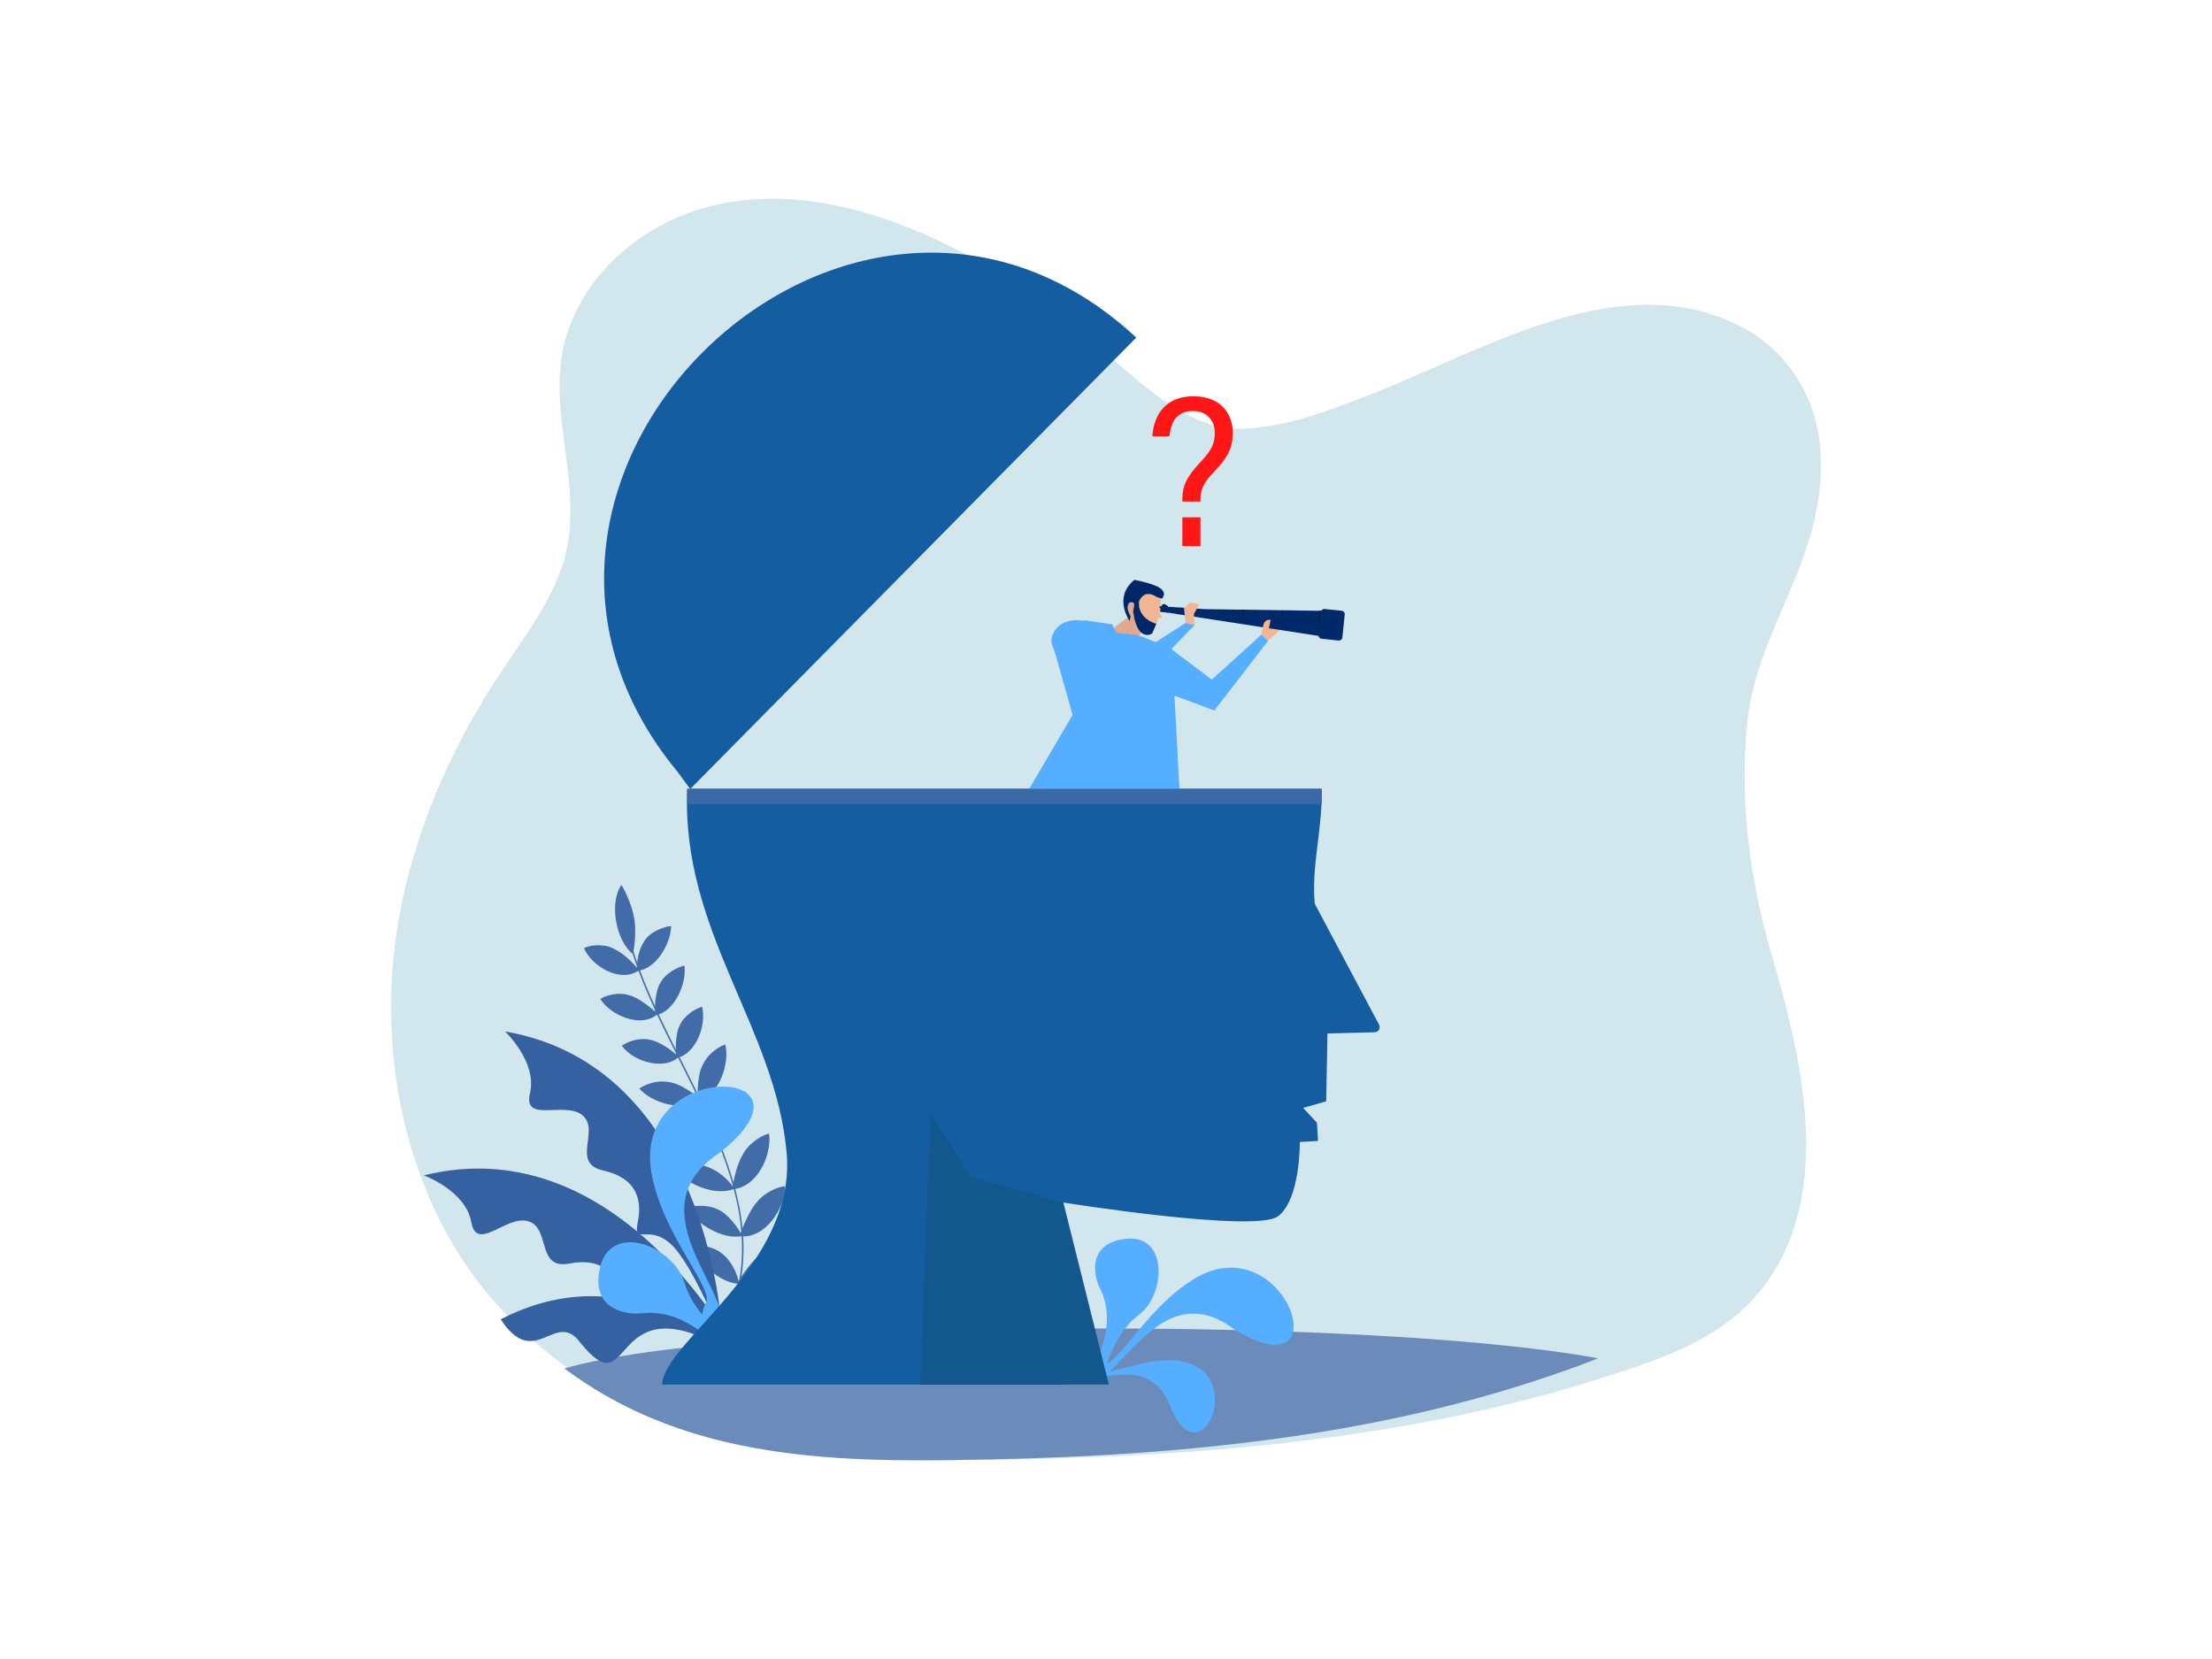 <?xml version="1.0" encoding="UTF-8"?> <svg xmlns="http://www.w3.org/2000/svg" viewBox="0 0 2700 2025"><defs><style>.cls-1{fill:#002a69;}.cls-2{fill:#002152;}.cls-3{fill:#002868;}.cls-4{fill:#fff;}.cls-5{fill:#f2b694;}.cls-6{fill:#ff1616;}.cls-7{fill:#e0a990;}.cls-8{fill:#426ca7;}.cls-9{fill:#145da0;}.cls-10{fill:#13588c;}.cls-11{fill:#3561a1;}.cls-12{fill:#3d68a8;}.cls-13{fill:#56aeff;}.cls-14{fill:#6b8bba;mix-blend-mode:multiply;}.cls-15{isolation:isolate;}.cls-16{fill:#b1d4e0;opacity:.58;}</style></defs><g class="cls-15"><g id="Layer_1"><rect class="cls-4" width="2700" height="2025"></rect><g><g><path class="cls-16" d="M2132.33,885.72c-8.85,96.29,4.02,189.85,30.27,279.93,29.56,101.37,62.16,230.19,26.13,336.17-8,23.53-18.31,43.62-30.39,60.91-26.35,37.74-61.07,62.22-98.31,80.29-.24,.11-.47,.23-.71,.35-6.3,3.04-12.67,5.9-19.08,8.61-4.88,2.06-9.78,4.05-14.7,5.95-19.14,7.43-38.47,13.78-57.25,19.92-43.26,14.14-87.06,26.42-131.24,37.09-6.05,1.46-12.11,2.88-18.17,4.28-11.18,2.58-22.38,5.06-33.6,7.43-57.16,12.13-114.87,21.71-172.8,29.26-11.58,1.52-23.18,2.95-34.77,4.3-80.34,9.36-161.01,15.02-241.17,18.31-30.89,1.26-61.7,2.18-92.39,2.82-16.51,.34-32.97,.61-49.4,.8-5.4,.07-10.8,.12-16.2,.18-.28,0-.57,0-.85,0-27.2,.25-54.7,.18-82.32-.58-22.24-.62-44.57-1.68-66.88-3.39-58.82-4.5-117.5-13.5-174.29-30.6-9.52-2.87-18.99-5.96-28.39-9.3-28.49-10.1-56.41-22.45-83.53-37.51-12.92-7.18-25.66-14.96-38.19-23.43-1.68-1.12-3.34-2.26-5.01-3.41-1.82-1.25-3.63-2.53-5.43-3.81-3.77-2.68-7.52-5.42-11.23-8.23-12.88-9.7-25.52-20.17-37.89-31.46-10.71-9.78-21.22-20.16-31.49-31.22-3-3.22-5.99-6.5-8.95-9.84-107.85-121.53-151.51-310.41-112.97-490.47,21.93-102.46,65.35-195.29,118.28-275.46,25.08-37.98,52.63-73.9,71.34-117.86,43.58-102.41-22.59-204.75,13.56-304.76,29.3-81.08,102.19-129.91,165.76-147.46,96-26.5,196.43-2.09,290.01,42.29,40.79,19.34,80.29,42.47,117.55,66.83,77.13,50.42,157.24,162.7,247.23,160.69,53.28-1.2,105.15-21.35,155.91-41.05,141.8-55.02,309.41-161.3,457.65-81.9,39.46,21.13,74.86,61.35,88.16,114.89,10.37,41.76,6.51,87.88-4.36,129.41-21.87,83.47-71.58,150.76-79.88,241.03Z"></path><path class="cls-14" d="M1950.6,1657.93c-18.13,7.43-36.44,13.78-54.24,19.92-40.98,14.14-82.47,26.42-124.33,37.09-5.73,1.46-11.47,2.88-17.21,4.28-10.59,2.58-21.2,5.06-31.83,7.43-54.15,12.13-108.81,21.71-163.69,29.26-10.97,1.52-21.95,2.95-32.94,4.3-76.11,9.36-152.53,15.02-228.46,18.31-29.26,1.26-58.45,2.18-87.52,2.82-15.64,.34-31.24,.61-46.8,.8-5.12,.07-10.23,.12-15.34,.18-.27,0-.54,0-.8,0-25.77,.25-51.82,.18-77.99-.58-21.07-.62-42.22-1.68-63.35-3.39-55.72-4.5-111.31-13.5-165.11-30.6-9.02-2.87-17.99-5.96-26.9-9.3-26.99-10.1-53.44-22.45-79.12-37.51-12.24-7.18-24.31-14.96-36.18-23.43-1.59-1.12-3.16-2.26-4.74-3.41-1.72-1.25-3.44-2.53-5.14-3.81,212.08-60.58,974.81-64.7,1261.69-12.36Z"></path><g><path class="cls-13" d="M1311.34,1672.66c39.14,69.04,89.31-128.7,194.32-50.68,137.1,84.84,61.14-139.4-56.36-55.51-51.96,35.04-85.83,100.68-102.19,98.44-16.36-2.24-35.77,7.75-35.77,7.75Z"></path><path class="cls-13" d="M1321.44,1664.46c-5.3,46.51,79.83-28.12,108.8,56.54,38.3,86.07,97.1-57.88-.73-60.71-38.94-.96-79.52,20.29-87.07,13.2-7.55-7.09-21-9.03-21-9.03Z"></path><path class="cls-13" d="M1336.77,1664.29s27.58-49.16,6.12-91.15c-9.14-17.89-14.72-55.43,30.7-60.99,52.57-6.44,49.58,68.13,16.66,92.69-32.92,24.56-43.1,73.71-43.1,73.71l-10.38-14.26Z"></path></g><g><g><path class="cls-8" d="M880.05,1529.14c12.03,8.44,19.92,24.68,22.18,37.91-23.11-.69-50.01-25.49-59.51-47.01,8.52-1.08,26.73,.78,37.33,9.1Z"></path><path class="cls-8" d="M875.68,1476.08c11.73,3.99,27.19,24.27,29.88,32.61-23.17,5.19-55.78-15.01-68.38-34.46,8.23-2.77,26.3-4.3,38.5,1.85Z"></path><path class="cls-8" d="M861.4,1423.61c15.28,4.71,27.32,16,35.22,27.33-22.62,9.66-57.65-4.63-73.71-23.86,7.72-4,25.6-7.88,38.5-3.47Z"></path><path class="cls-8" d="M843.99,1372.7c14.24,3.19,26.25,13.06,34.45,22.74-18.5,14.46-55.85,1.42-68.87-15.63,6.42-4.69,22.29-10.26,34.42-7.11Z"></path><path class="cls-8" d="M816.71,1320.81c13,1.51,32.11,14.86,37.92,21.33-18.98,16.34-60.16,3.73-74.23-13.54,0,0,15.75-11.46,36.31-7.79Z"></path><path class="cls-8" d="M792.87,1269.1c12.09,1.71,30.06,14.93,35.45,21.01-15.28,15.4-52.71,8.34-69.33-13.58,6.2-5,21.76-10.45,33.88-7.43Z"></path><path class="cls-8" d="M767.61,1214.72c11.04,2.26,29.75,17.01,34.84,23.23-20.29,17.61-57.38,1.27-69.71-18.62,6.69-4.6,22.81-8.63,34.87-4.61Z"></path><path class="cls-8" d="M747.77,1157.35c13.53,6.08,24.07,16.97,32.17,26.99-22.36,15.77-56.89-3.91-67.21-27.03,7.19-3.79,23.67-5.58,35.05,.04Z"></path></g><g><path class="cls-8" d="M929.07,1530.2c-11.76,9.54-22.14,24.38-29.44,36.39,29,11.22,61.56-20.41,66.84-48.92-9.2-1.22-26.47,3.14-37.39,12.53Z"></path><path class="cls-8" d="M923.92,1467.29c-8.57,9.04-18.73,32.86-21,41.55,29.97,4.13,55.38-32.83,55.21-60.91-9.16,.59-25.48,8.13-34.21,19.35Z"></path><path class="cls-8" d="M907.68,1407.4c-8.52,14.16-11.74,30.1-13.62,44.19,29.19-1.76,48.24-40.22,44.73-67.99-8.93,1.98-24.01,11.47-31.11,23.8Z"></path><path class="cls-8" d="M882.84,1354.88c-6.62,13.27-7.42,28.64-6.86,41.53,26.81-2.77,39.99-41.24,34.21-63.92-7.92,1.82-22.02,10.83-27.34,22.39Z"></path><path class="cls-8" d="M857.7,1299.86c-6.27,11.49-6.88,34.86-5.45,43.44,25.52-4.88,38.97-46.68,32.94-68.45,0,0-18.49,6.11-27.49,25.01Z"></path><path class="cls-8" d="M830.22,1250.63c-6.21,10.44-6.06,32.86-4.26,40.69,20.98-3.67,36.96-36.15,31.07-62.5-7.58,1.91-21.81,10.55-26.82,21.81Z"></path><path class="cls-8" d="M806.77,1198.58c-6.83,9.07-8.42,32.77-6.71,40.48,23.2-3.37,38.63-39.41,35.33-60.41-7.72,1.46-22.7,9.05-28.62,19.92Z"></path><path class="cls-8" d="M788.34,1146.14c-8.83,11.24-11.27,26.66-10.89,39.1,23.15-2.1,41.26-32.89,41.8-54.87-7.76,.5-23.61,5.87-30.91,15.77Z"></path></g><path class="cls-8" d="M774.09,1120.81c2.53,11.71,.89,35-1.7,43.56-20.28-15.74-29.31-61.86-13.9-84.26,5.08,7.95,13.43,26.74,15.61,40.7Z"></path><path class="cls-8" d="M770.72,1152.99c45.04,156.22,204.41,319.47,104.58,485.76l-1.52-1c99.2-166.02-60.09-328.17-104.81-484.26l1.75-.49Z"></path></g><g><path class="cls-11" d="M902.33,1657.04s-143.41-282.04-385.06-222.38c0,0,51.17,18.64,57.9,56.82,6.73,38.18,43.26-9.33,70.11-.66,26.85,8.67,9.43,59.21,49.54,51.49,40.11-7.72,57.7,12.1,63.93,40.93,6.23,28.83,12.31-3.1,46.83,8.05,34.53,11.15,104.54,80.98,104.54,80.98l-7.79-15.22Z"></path><path class="cls-11" d="M880.55,1616.89s-18.64-315.85-263.98-357.83c0,0,39.44,37.55,30.35,75.24-9.1,37.69,43.38,8.75,64.52,27.43,21.14,18.69-15.03,58.05,24.81,67.01,39.85,8.96,48.04,34.16,42.22,63.08-5.82,28.92,12.52,2.08,39.7,26.11,27.19,24.02,63.42,116.03,63.42,116.03l-1.05-17.07Z"></path><path class="cls-11" d="M880.62,1643.78s-116.25-112.69-269.47-33.36c41.98,63.84,66.82-13.47,97.45,28.79,65.45,80.53,32.43-71.71,172.02,4.57Z"></path></g><path class="cls-13" d="M856.18,1630.07c87.17-14.4-100.21-142.75,21.64-222.54,141.3-110.71-122.21-117.42-79.65,37.59,16.68,67.75,72.26,128.35,63.64,144.59-8.62,16.24-5.63,40.35-5.63,40.35Z"></path><path class="cls-13" d="M876.82,1644.72s-40.57-47.88-92.72-41.81c-22.22,2.59-63.54-6.19-51.7-55.73,13.71-57.35,90.35-25.26,103.18,18.64,12.83,43.89,60.15,73.62,60.15,73.62l-18.91,5.29Z"></path><path class="cls-9" d="M827.02,942.01l12.57,17.22c5.54,6.82-2.59-2.57,3.13,3.61,47.93-48.51,511.7-517.88,544.25-550.8-344.62-319.81-858.36,169.66-559.95,529.97Z"></path><path class="cls-9" d="M960.25,1407.74c-13.37-154.15-128.96-270.44-121.42-444.91h774.31c1.77,45.79-12.83,94.78-8.3,140.35,0,0,78.48,147.58,78.48,147.58,2.19,4.11-.72,9.08-5.37,9.2l-57.62,1.49-1.59,82.86-28.19,7.99,16.96,18.12,1.28,22.21-22.21,1.28s.85,69.99-26.61,90.67c-27.46,20.68-262-16.73-262-16.73l-.91,222.17h-488.83c1.15-51.28,163.89-145.43,152.02-282.29Z"></path><polygon class="cls-10" points="1123.32 1690.04 1135.74 1359.43 1184.73 1436.19 1297.98 1467.86 1353.52 1690.04 1123.32 1690.04"></polygon><g><polygon class="cls-5" points="1547.75 782.17 1564.25 767.28 1548.89 748.4 1539.48 774.84 1547.75 782.17"></polygon><polygon class="cls-13" points="1439.76 964.45 1410.04 964.45 1409.79 960.88 1409.6 958.41 1409.57 958.12 1405.85 908.8 1405.45 887.24 1404.9 858.64 1404.69 847.06 1403.56 841.78 1402.65 837.63 1399.55 823.35 1399.51 823.35 1399.3 822.22 1393.36 794.9 1390.26 780.66 1389.06 775.16 1391.36 776.07 1410.77 783.76 1426.61 789.99 1426.69 790.02 1430.44 791.52 1430.51 792.94 1433.53 849.1 1433.53 849.14 1434.04 858.64 1435.61 887.24 1439.54 960.37 1439.76 964.45"></polygon><polygon class="cls-13" points="1426.62 789.99 1479.14 829.53 1539.48 774.84 1547.75 782.17 1482.3 867.24 1390.16 833.01 1426.62 789.99"></polygon><path class="cls-7" d="M1401.54,768.21l-15.55-37.81-4.67-1.51s-9.83-3.18-7.41,9.33l2.92,15.08-32.64,24.41,40.29,26.92,7.98-33.03s9.62,3.5,9.07-3.39Z"></path><path class="cls-5" d="M1416.82,723.42s1.61,38.73-11.82,46.04c0,0-19.49-3.01-19.01-39.06,0,0,16.21-16.29,30.84-6.98Z"></path><path class="cls-3" d="M1384.59,707.82s14.36,2.33,26.9,7.54c5.02,2.08,11.08,6.89,8.8,11.82-2.26,4.88-.45,3.76-8.31,1.56,0,0-14.52-11.12-21.56,5.15,0,0-3.9,19.19,20.41,27.46,0,0,3.19-4.9-4.56,12,0,0-17.09,10.9-22.6-23.81-2.37-5.77,5.69-15.63-4.55-14.4,0,0-6.79,4.55,.98,17.08l-1.21,5.72s-20.68-28.55,5.69-50.12Z"></path><path class="cls-5" d="M1412.81,741.87l5.2,11.14c.32,.69-.28,1.44-1.02,1.29l-7.37-1.51,3.19-10.92Z"></path><g><path class="cls-2" d="M1425.66,739.98l-.03,7.84-9.82-1.22,2-6.65s.74-5.91,7.85,.03Z"></path><polygon class="cls-1" points="1414.94 739.94 1470.68 743.52 1617.84 745.66 1615.33 777.11 1417.78 746.61 1414.94 739.94"></polygon><rect class="cls-1" x="1631.16" y="744.76" height="1.9" transform="translate(878.34 2373.6) rotate(-89.75)"></rect><path class="cls-1" d="M1633.94,781.84l-20.86-2.15c-2.3-.24-3.97-2.29-3.73-4.59l2.88-28.01c.24-2.3,2.29-3.97,4.59-3.73l20.85,2.14c2.3,.24,3.97,2.29,3.73,4.59l-2.88,28.01c-.24,2.3-2.29,3.97-4.59,3.73Z"></path><polygon class="cls-2" points="1612.23 747.09 1609.36 768.81 1609.45 745.62 1612.69 745.58 1612.23 747.09"></polygon><polygon class="cls-2" points="1634.96 745.72 1634.93 753.84 1632.11 744.93 1634.96 745.72"></polygon><polygon class="cls-2" points="1566.46 745.45 1563.55 758.71 1563.6 745.44 1566.46 745.45"></polygon><polygon class="cls-2" points="1519.36 744.48 1516.35 753.36 1516.38 744.18 1519.36 744.48"></polygon></g><polygon class="cls-13" points="1421.08 959.79 1419.4 964.45 1319.75 964.45 1321.1 947.84 1321.13 947.84 1339.16 949.99 1359.52 952.43 1402.54 957.57 1409.6 958.41 1421.08 959.79"></polygon><path class="cls-13" d="M1427.38,846.84c0,.33-.04,.69-.04,1.06l-.62,10.74-1.57,28.59-15.12,77.22h-88.62l-.29-16.61h-.04l-1.17-60.61-.55-28.08,.04-.51,1.2-27.14,2.77-61.74,13.84-.69,17.92-.87,1.13,.47,5.32,2.29,4.08,1.75,23.38,2.44,1.86,2.77,8.71,12.97,11.33,16.83,.29,.4,1.24,1.89,7.5,11.15c5.14,7.58,7.72,16.57,7.39,25.68Z"></path><polygon class="cls-13" points="1372.31 794.83 1372.2 796.43 1371.25 809.11 1367.86 854.49 1367.53 858.64 1365.42 887.24 1363.24 916.27 1339.16 949.99 1328.89 964.45 1255.35 964.45 1300.66 887.24 1309.22 872.63 1305.25 858.64 1286.97 793.96 1283.43 781.46 1308.42 782.41 1323.14 757.75 1323.54 757.06 1357.63 762.09 1359.49 766.28 1361.6 770.97 1368.34 785.98 1372.31 794.83"></polygon><polygon class="cls-5" points="1447.16 760.4 1445.21 742.48 1452.59 735.33 1463.73 737.74 1457.3 749.47 1458.3 762.81 1447.16 760.4"></polygon><path class="cls-5" d="M1546.72,776.41l4.28-19.77h0c-4-.87-7.94,1.67-8.8,5.67l-2.71,12.54,7.23,1.57Z"></path><path class="cls-13" d="M1329.8,759.28s-35.4-11.55-45.55,17.35c-7.62,21.71,39.92,59.1,64.07,76.38,7.61,5.45,18.07,4.49,24.59-2.23l85.4-87.98-11.14-2.41-78.44,50.3-38.92-51.41Z"></path><path class="cls-13" d="M1419.98,821.17l-14.1,17.67-2.33,2.95-13.44,16.86-2.37,2.95-7.36,25.64-11.29,39.34-9.58,25.86-4.48,12.02h-26.15l10.27-14.46,24.08-33.73,2.19-29.03,2.11-28.59,.33-4.15,.04-.04c.33-.29,2.73-2.66,22.25-21.45l.22-.22c.11-.07,.18-.15,.25-.22,3.24-3.17,5.94-6.01,8.27-8.52,.04-.07,.11-.15,.18-.22,.15-.15,.29-.33,.44-.47h.04v-.04c5.94-6.63,8.96-11.25,10.34-13.62,.04,0,.04-.04,.04-.04,.76-1.27,1.02-1.93,1.02-1.93l.29,.4,1.24,1.89,7.5,11.15Z"></path></g><rect class="cls-12" x="838.83" y="962.84" width="774.45" height="18.75"></rect></g><path class="cls-6" d="M1443.2,612.14v-3.66c0-14.31,4.51-26.11,22.87-45.32,13.71-14.39,16.56-22.98,16.73-34.3,.17-14.1-8.45-27.15-26.61-27.15s-26.32,10.46-28.89,30.91h-20.68c.88-17.82,9.88-48.97,50.37-48.87,34.31,.09,47.75,22.23,47.75,44.95,0,17.25-5.87,29.87-23.23,47.57-12.38,12.55-16.22,21.7-16.22,33.5v2.37h-22.08Zm0,54.49v-35.2h22.08v35.2h-22.08Z"></path></g></g></g></svg> 